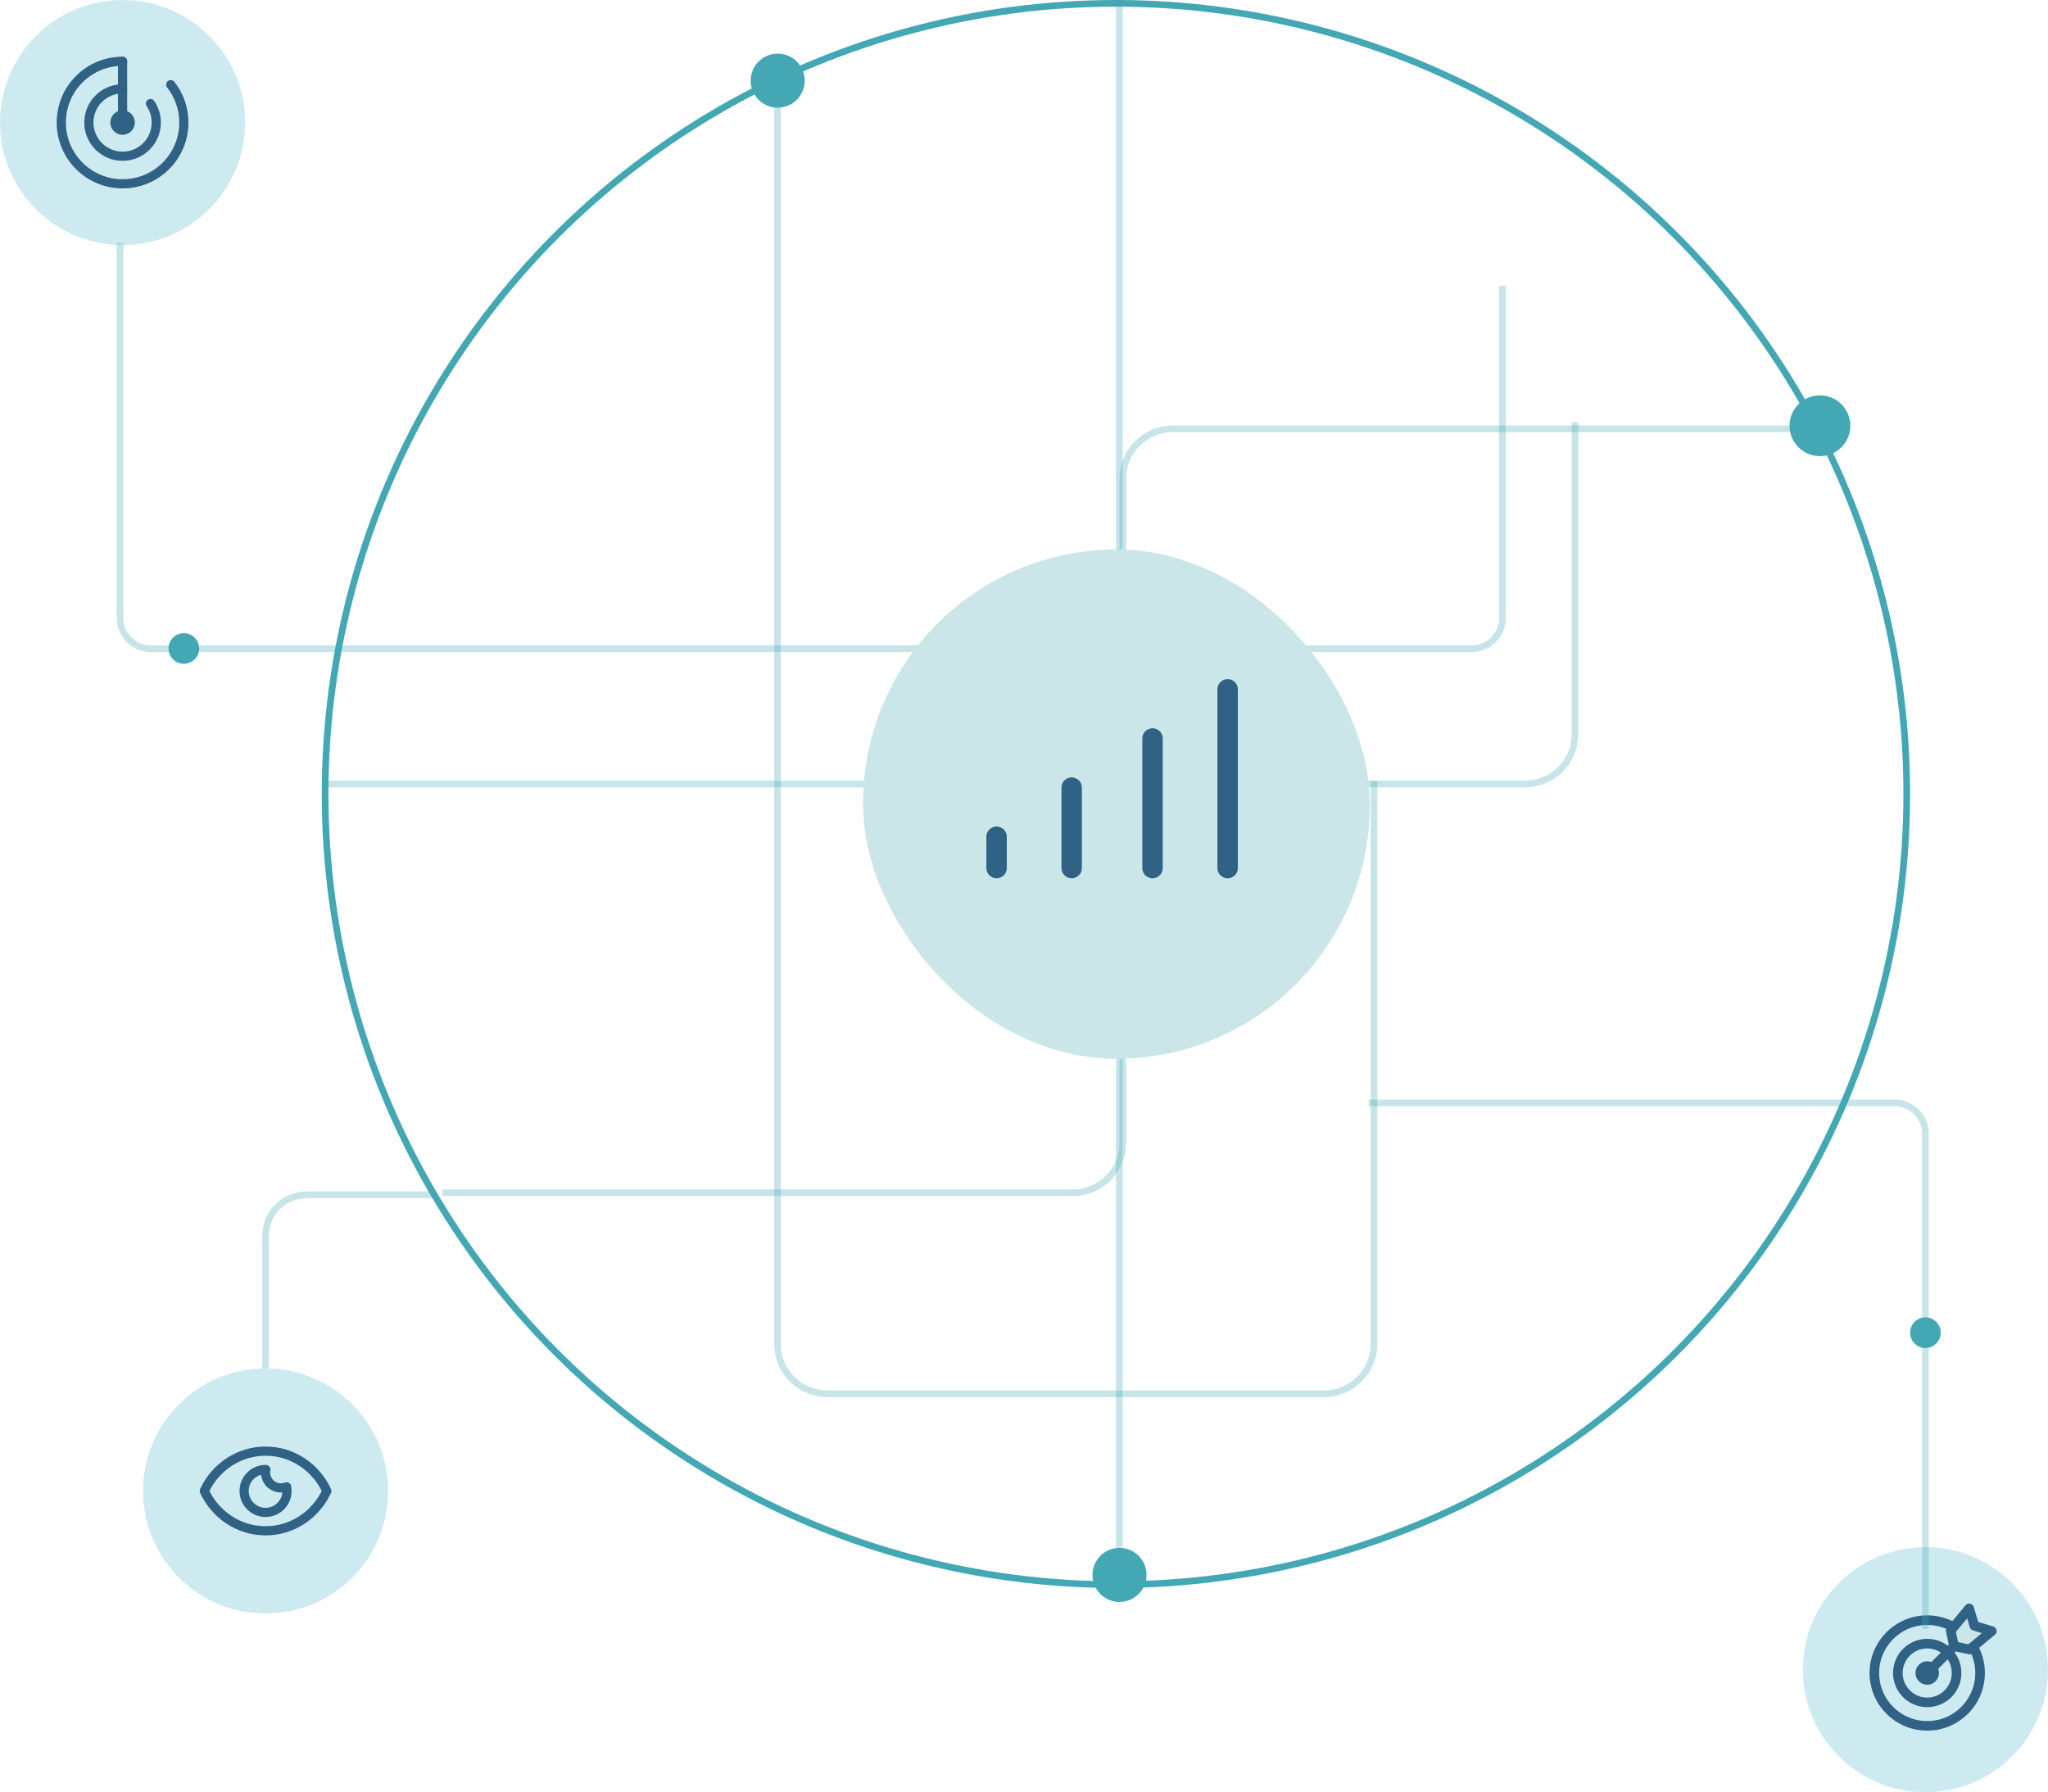 <svg width="401" height="351" viewBox="0 0 401 351" fill="none" xmlns="http://www.w3.org/2000/svg">
<path opacity="0.3" d="M23.5 47.5L23.5 121.036C23.5 124.35 26.186 127.036 29.5 127.036L204.718 127.036L288.184 127.036C291.498 127.036 294.184 124.35 294.184 121.036L294.184 55.943" stroke="#43A8B3" stroke-width="1.312"/>
<circle cx="36" cy="127" r="3" fill="#43A8B3"/>
<circle cx="218.5" cy="155.5" r="154.844" stroke="#43A8B3" stroke-width="1.312"/>
<path opacity="0.3" d="M86.612 233.595L210.056 233.595C215.46 233.595 219.841 229.214 219.841 223.81L219.841 93.774C219.841 88.37 224.222 83.989 229.626 83.989L354.327 83.989" stroke="#43A8B3" stroke-width="1.312"/>
<path opacity="0.3" d="M64.302 153.542L219.216 153.542L298.61 153.542C304.014 153.542 308.395 149.162 308.395 143.757L308.395 82.677" stroke="#43A8B3" stroke-width="1.312"/>
<path opacity="0.3" d="M152.228 17.06L152.228 171.774L152.229 263.18C152.229 268.584 156.61 272.965 162.014 272.965L259.24 272.965C264.645 272.965 269.026 268.584 269.026 263.179L269.026 152.957" stroke="#43A8B3" stroke-width="1.312"/>
<path opacity="0.3" d="M219.157 305.773L219.157 111.714L219.157 7.53403e-05" stroke="#43A8B3" stroke-width="1.312"/>
<circle cx="356.345" cy="83.383" r="5.955" fill="#43A8B3"/>
<circle cx="152.272" cy="15.792" r="5.294" fill="#43A8B3"/>
<circle cx="219.201" cy="308.442" r="5.294" fill="#43A8B3"/>
<rect x="169" y="107.611" width="99.195" height="99.737" rx="49.597" fill="#CAE6E9"/>
<path d="M209.833 154.25V170" stroke="#306285" stroke-width="4" stroke-linecap="round" stroke-linejoin="round"/>
<path d="M225.666 144.625V169.999" stroke="#306285" stroke-width="4" stroke-linecap="round" stroke-linejoin="round"/>
<path d="M240.37 135V170" stroke="#306285" stroke-width="4" stroke-linecap="round" stroke-linejoin="round"/>
<path d="M195.131 163.875V170" stroke="#306285" stroke-width="4" stroke-linecap="round" stroke-linejoin="round"/>
<path opacity="0.5" fill-rule="evenodd" clip-rule="evenodd" d="M52 268C65.248 268 76 278.752 76 292C76 305.248 65.248 316 52 316C38.752 316 28 305.248 28 292C28 278.752 38.752 268 52 268Z" fill="#9FD7E4"/>
<path fill-rule="evenodd" clip-rule="evenodd" d="M40 292C42.131 296.612 46.703 299.8 52 299.8C57.297 299.8 61.869 296.612 64 292C61.869 287.389 57.297 284.2 52 284.2C46.703 284.2 42.131 287.389 40 292H40Z" stroke="#306285" stroke-width="1.8" stroke-linecap="round" stroke-linejoin="round"/>
<path fill-rule="evenodd" clip-rule="evenodd" d="M52.06 287.801C52.04 287.8 52.02 287.8 52 287.8C49.681 287.8 47.8 289.681 47.8 292C47.8 294.32 49.681 296.2 52 296.2C54.32 296.2 56.2 294.32 56.2 292C56.2 291.721 56.173 291.448 56.121 291.184C55.775 291.323 55.396 291.4 55 291.4C53.343 291.4 52 290.057 52 288.4C52 288.195 52.021 287.994 52.06 287.801Z" stroke="#306285" stroke-width="1.8" stroke-linecap="round" stroke-linejoin="round"/>
<path opacity="0.5" fill-rule="evenodd" clip-rule="evenodd" d="M24 0C37.248 0 48 10.752 48 24C48 37.248 37.248 48 24 48C10.752 48 0 37.248 0 24C0 10.752 10.752 0 24 0Z" fill="#9FD7E4"/>
<path d="M24 12C17.373 12 12 17.373 12 24C12 30.627 17.373 36 24 36C30.627 36 36 30.627 36 24C36 21.2 35.041 18.624 33.434 16.583" stroke="#306285" stroke-width="1.8" stroke-linecap="round" stroke-linejoin="round"/>
<path d="M24 17.4C20.355 17.4 17.4 20.355 17.4 24C17.4 27.645 20.355 30.6 24 30.6V30.6C27.645 30.6 30.6 27.645 30.6 24C30.6 22.623 30.178 21.345 29.457 20.287" stroke="#306285" stroke-width="1.8" stroke-linecap="round" stroke-linejoin="round"/>
<circle cx="24" cy="24" r="2.4" fill="#306285"/>
<path d="M24 24V12" stroke="#306285" stroke-width="1.8" stroke-linecap="round" stroke-linejoin="round"/>
<path opacity="0.5" fill-rule="evenodd" clip-rule="evenodd" d="M377 303C390.248 303 401 313.752 401 327C401 340.248 390.248 351 377 351C363.752 351 353 340.248 353 327C353 313.752 363.752 303 377 303Z" fill="#9FD7E4"/>
<circle cx="377.35" cy="327.65" r="10.35" stroke="#306285" stroke-width="1.882" stroke-linecap="round" stroke-linejoin="round"/>
<circle cx="377.35" cy="327.65" r="5.75" stroke="#306285" stroke-width="1.882" stroke-linecap="round" stroke-linejoin="round"/>
<circle cx="377.35" cy="327.65" r="2.3" fill="#306285"/>
<path d="M377.35 327.65L383.1 321.9" stroke="#306285" stroke-width="1.882" stroke-linecap="round" stroke-linejoin="round"/>
<path fill-rule="evenodd" clip-rule="evenodd" d="M386.587 318.413L385.562 315L381.95 319.352L382.604 322.396L385.648 323.05L390 319.437L386.587 318.413Z" fill="#CAE6E9" stroke="#306285" stroke-width="1.882" stroke-linecap="round" stroke-linejoin="round"/>
<path opacity="0.3" d="M377 319L377 222C377 218.687 374.314 216 371 216L325.648 216L300.296 216L268 216" stroke="#43A8B3" stroke-width="1.312"/>
<circle cx="377" cy="261" r="3" fill="#43A8B3"/>
<path opacity="0.3" d="M52 268V242C52 237.582 55.582 234 60 234H85" stroke="#43A8B3" stroke-width="1.312"/>
</svg>

